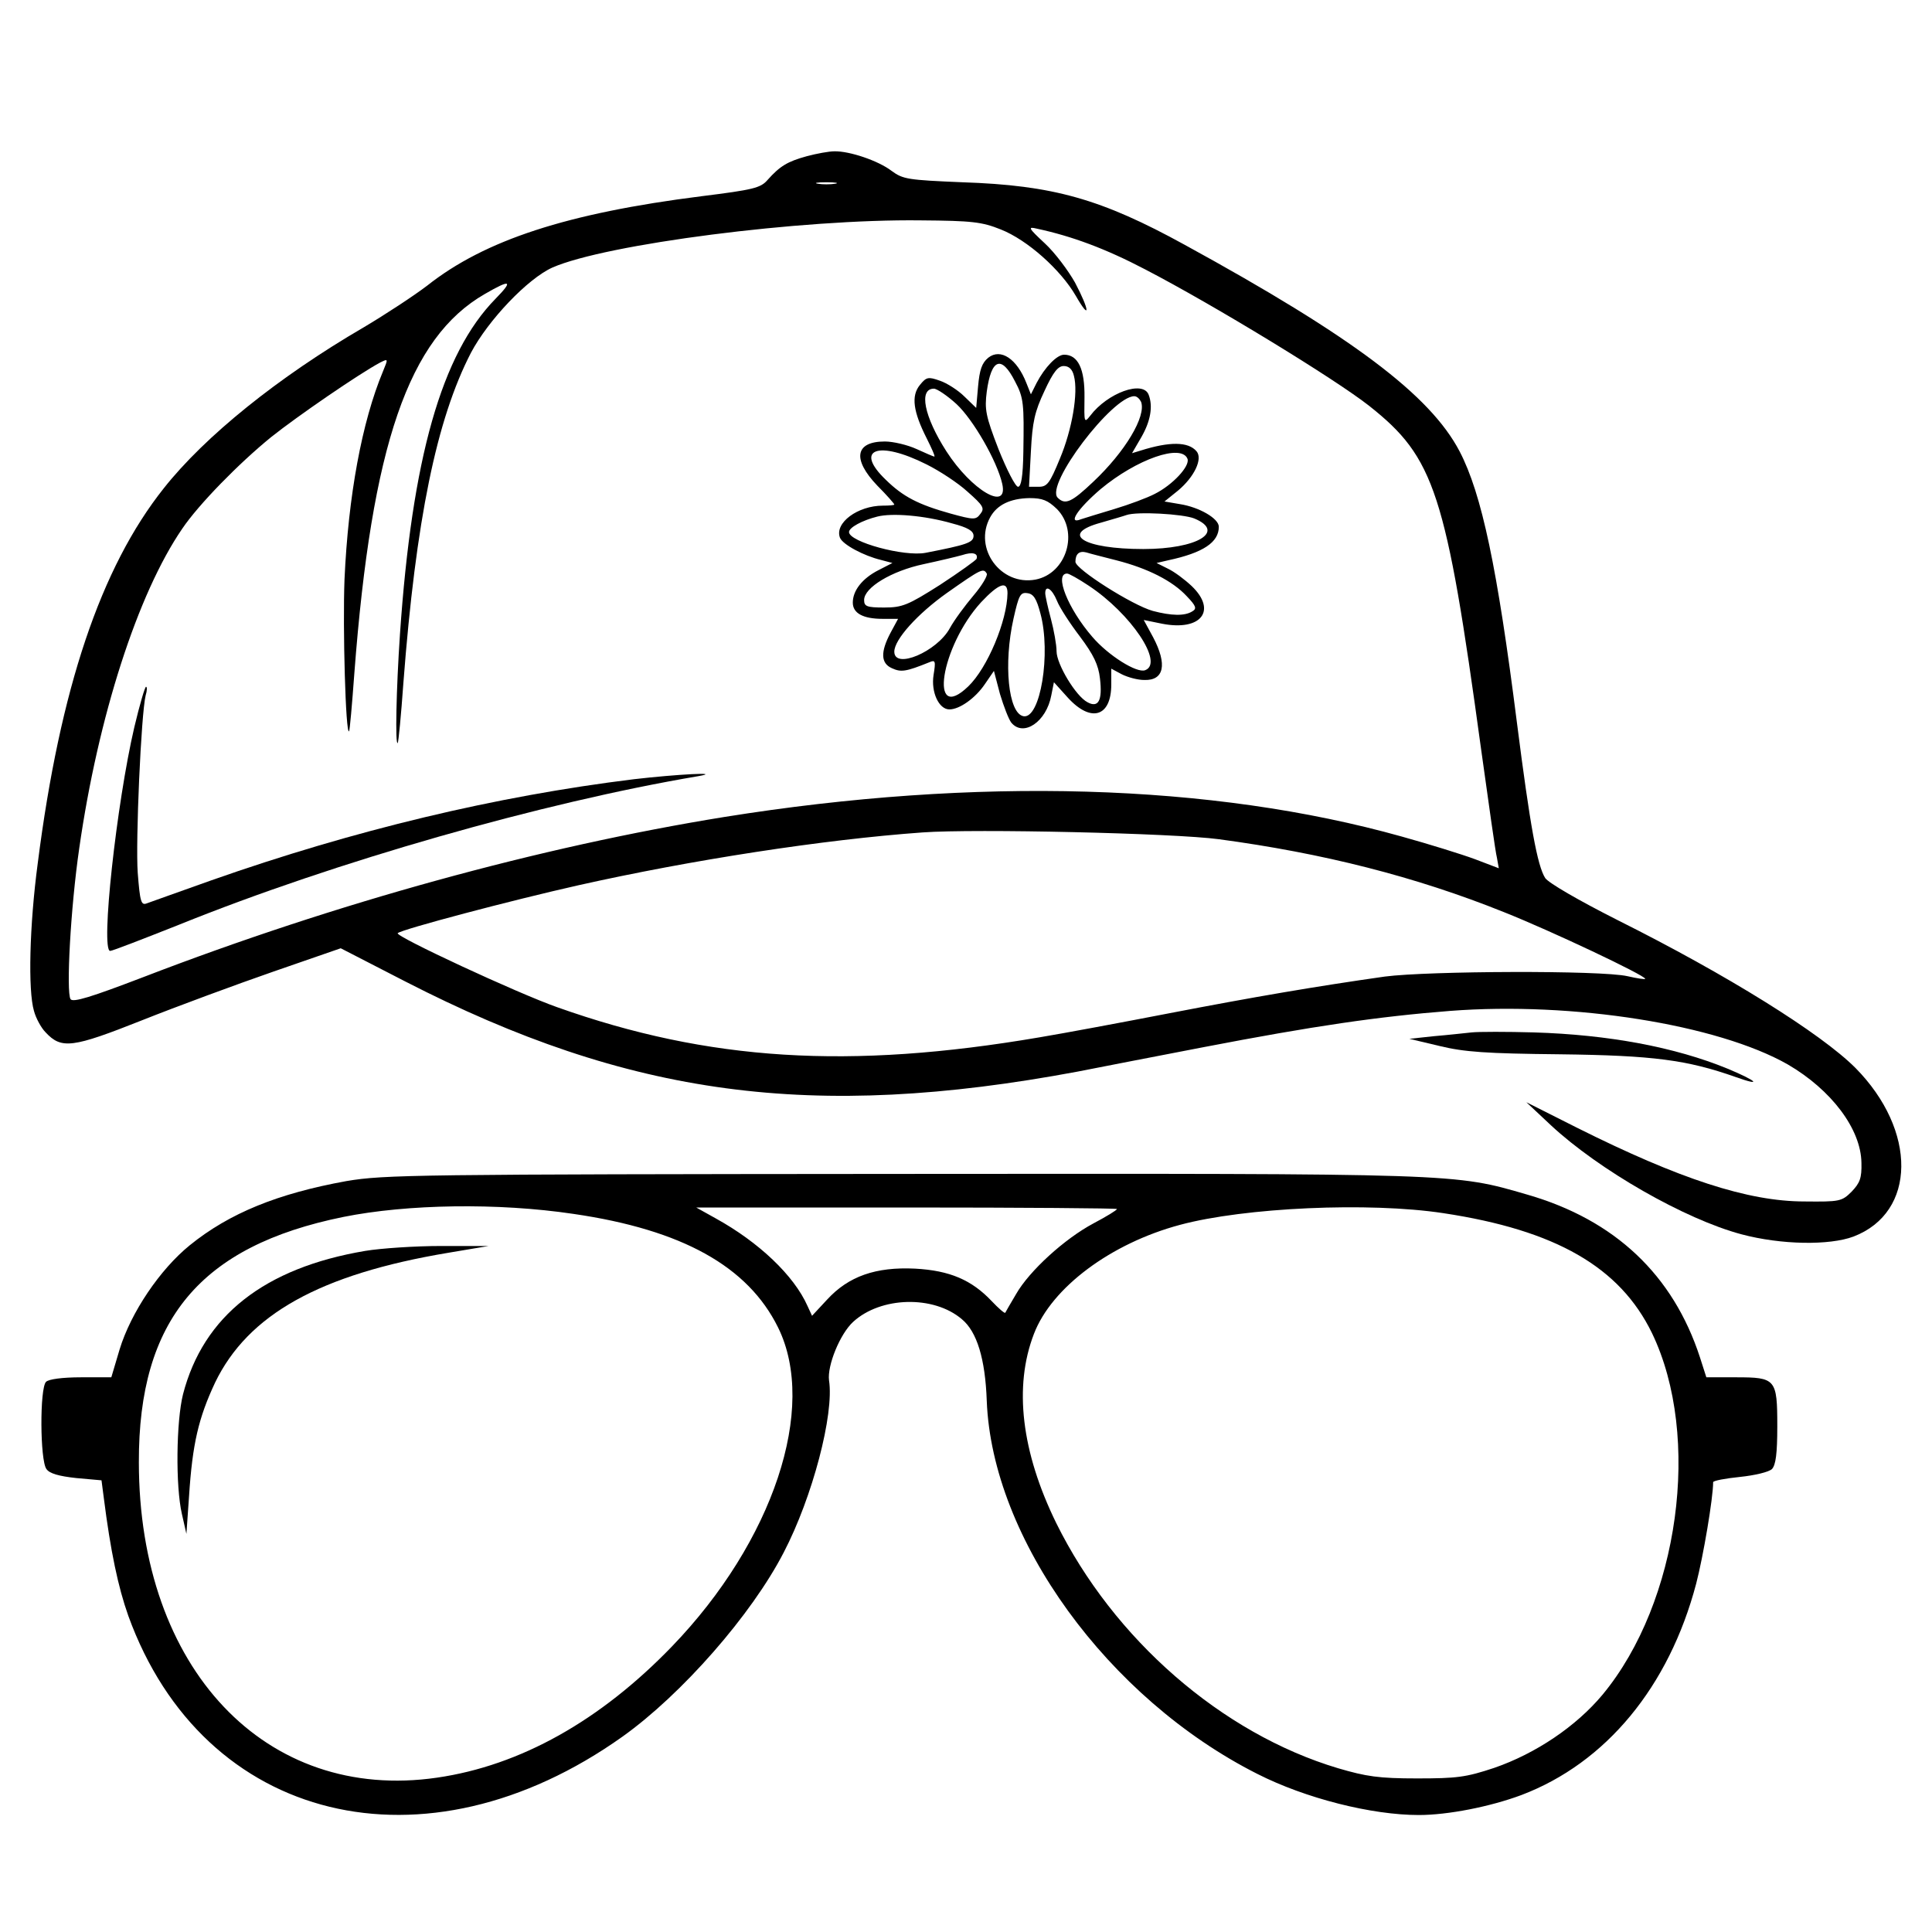 
<svg version="1.0" xmlns="http://www.w3.org/2000/svg"
 width="1024pt" height="1024pt" viewBox="0 0 1024 1024"
 preserveAspectRatio="xMidYMid meet">

<g transform="translate(-550,1550) scale(0.2,-0.2)"
fill="#000000" stroke="none">
<path d="M4888 7336 c-51 -14 -71 -26 -104 -63 -18 -21 -38 -26 -175 -43 -356
-45 -574 -116 -727 -237 -34 -26 -110 -76 -169 -111 -225 -131 -420 -288 -529
-426 -167 -210 -275 -531 -334 -994 -22 -165 -26 -337 -10 -391 5 -19 19 -45
31 -57 42 -45 71 -41 255 32 93 37 250 95 348 129 l179 62 171 -88 c594 -305
1079 -370 1781 -239 55 11 206 40 335 65 291 56 462 81 653 96 325 25 709 -36
895 -142 115 -67 194 -171 195 -261 1 -40 -4 -53 -26 -76 -26 -26 -32 -27
-125 -26 -150 0 -332 60 -602 195 l-135 68 65 -61 c128 -119 355 -249 505
-289 105 -28 233 -30 297 -6 167 64 169 281 5 447 -92 92 -341 247 -629 391
-105 53 -184 99 -193 112 -21 33 -40 138 -75 412 -52 410 -93 606 -152 719
-78 149 -284 304 -728 547 -222 122 -349 158 -590 166 -144 6 -157 8 -187 30
-35 27 -112 53 -152 52 -14 0 -47 -6 -73 -13z m75 -73 c-13 -2 -33 -2 -45 0
-13 2 -3 4 22 4 25 0 35 -2 23 -4z m439 -121 c71 -28 159 -107 199 -176 39
-68 37 -39 -2 35 -18 32 -53 79 -80 104 -44 41 -46 45 -21 39 93 -20 182 -53
287 -108 183 -95 504 -291 594 -362 173 -137 203 -229 296 -909 20 -143 38
-273 42 -288 l5 -28 -63 24 c-35 13 -122 40 -194 60 -503 141 -1127 159 -1795
52 -489 -79 -1030 -228 -1539 -424 -141 -54 -187 -68 -194 -59 -12 19 0 242
23 400 50 349 155 675 273 847 44 65 151 174 236 243 69 55 232 167 288 197
22 11 22 11 8 -23 -56 -134 -92 -330 -102 -551 -5 -129 3 -412 12 -403 2 2 8
71 14 153 46 606 144 890 346 1006 69 40 76 36 28 -13 -143 -146 -221 -422
-253 -888 -10 -147 -13 -297 -6 -289 2 2 9 74 15 159 33 432 88 699 179 875
46 87 151 197 216 226 141 62 659 129 976 125 136 -1 162 -4 212 -24z m578
-1616 c276 -37 521 -99 755 -193 126 -50 375 -168 375 -177 0 -2 -21 1 -47 7
-70 16 -528 14 -643 -1 -183 -26 -347 -54 -570 -97 -124 -24 -279 -53 -345
-64 -504 -86 -877 -63 -1279 80 -105 37 -430 188 -422 196 10 10 301 87 479
127 299 67 648 121 912 140 138 10 666 -2 785 -18z"/>
<path d="M5369 6802 c-17 -14 -23 -32 -27 -76 l-5 -57 -31 30 c-17 17 -47 36
-65 42 -31 11 -36 10 -53 -11 -24 -29 -18 -71 18 -142 13 -26 23 -48 20 -48
-2 0 -23 9 -47 20 -24 11 -62 20 -84 20 -79 0 -87 -47 -20 -117 25 -25 45 -48
45 -50 0 -2 -14 -3 -30 -3 -67 0 -129 -46 -114 -85 7 -18 63 -48 109 -59 l30
-8 -37 -19 c-43 -22 -68 -54 -68 -86 0 -28 27 -43 79 -43 l41 0 -20 -37 c-27
-51 -26 -81 4 -94 24 -11 37 -9 99 16 16 7 17 3 11 -34 -7 -45 14 -91 42 -91
27 0 69 30 94 67 l24 35 16 -61 c10 -33 23 -67 30 -76 32 -39 93 2 106 72 l7
35 37 -41 c61 -67 115 -51 115 35 l0 42 28 -15 c16 -8 42 -15 59 -15 53 -2 62
41 24 113 l-25 46 49 -10 c103 -20 146 35 78 100 -18 17 -46 38 -63 46 l-30
15 30 7 c94 20 135 48 135 89 0 22 -52 52 -103 60 l-41 7 36 29 c43 36 66 84
49 104 -22 26 -72 26 -148 2 l-23 -7 25 43 c24 42 31 81 19 112 -15 39 -109 5
-155 -56 -16 -20 -16 -18 -15 49 1 75 -17 113 -54 113 -19 0 -51 -33 -73 -75
l-15 -30 -12 30 c-25 64 -68 93 -101 67z m71 -63 c23 -43 24 -59 22 -186 -1
-67 -6 -93 -14 -93 -7 0 -30 45 -52 100 -34 88 -37 105 -31 152 12 88 39 98
75 27z m156 15 c12 -45 -5 -143 -37 -219 -27 -66 -34 -75 -56 -75 l-26 0 5 94
c4 78 10 105 36 160 23 50 36 66 51 66 14 0 23 -9 27 -26z m-311 -75 c44 -41
107 -150 121 -211 17 -75 -81 -18 -148 86 -59 92 -74 166 -33 166 8 0 36 -19
60 -41z m489 6 c14 -38 -42 -132 -127 -212 -57 -54 -74 -62 -94 -42 -34 34
145 269 203 269 7 0 14 -7 18 -15z m-568 -166 c34 -17 83 -49 108 -72 42 -37
46 -44 34 -59 -12 -16 -17 -16 -79 1 -86 24 -126 45 -171 89 -86 82 -21 106
108 41z m691 15 c7 -19 -39 -69 -87 -93 -19 -10 -67 -28 -107 -40 -40 -12 -79
-24 -88 -27 -37 -15 -10 27 52 80 95 79 214 121 230 80z m-346 -133 c59 -60
26 -171 -57 -187 -92 -17 -165 83 -120 165 18 33 53 50 104 51 35 0 49 -6 73
-29z m-278 -38 c42 -11 57 -20 57 -33 0 -18 -19 -24 -127 -45 -57 -11 -203 29
-203 55 0 12 35 31 75 41 39 10 125 3 198 -18z m642 13 c84 -35 8 -81 -135
-81 -160 0 -223 40 -112 70 31 9 62 18 67 20 28 10 150 3 180 -9z m-577 -107
c-2 -4 -45 -35 -97 -69 -85 -54 -100 -60 -148 -60 -46 0 -53 3 -53 20 0 33 73
77 158 95 42 9 88 20 102 24 27 9 43 5 38 -10z m371 -4 c82 -21 148 -54 186
-95 25 -26 27 -33 15 -40 -20 -13 -56 -12 -105 1 -54 15 -204 110 -205 130 0
21 10 30 29 25 9 -3 45 -12 80 -21z m-344 -35 c3 -5 -12 -31 -35 -58 -22 -26
-51 -65 -63 -87 -34 -62 -147 -110 -147 -62 0 32 61 100 140 156 91 64 96 66
105 51z m270 -32 c112 -74 200 -205 150 -224 -22 -9 -98 39 -140 88 -65 75
-102 168 -67 168 5 0 30 -14 57 -32z m-215 -20 c-1 -73 -53 -198 -104 -247
-106 -102 -73 106 34 223 47 50 70 58 70 24z m131 -20 c7 -18 35 -61 61 -95
36 -48 49 -75 53 -111 7 -58 -4 -79 -33 -63 -31 16 -82 101 -82 135 0 17 -7
56 -15 86 -8 30 -15 61 -15 68 0 23 18 12 31 -20z m-44 -33 c29 -106 0 -282
-45 -273 -40 8 -53 139 -26 259 14 62 18 70 37 67 16 -2 24 -15 34 -53z"/>
<path d="M3106 5823 c-47 -201 -90 -593 -64 -593 6 0 88 32 184 70 411 166
960 323 1374 393 69 12 -58 5 -170 -8 -366 -45 -742 -135 -1120 -268 -85 -30
-162 -58 -171 -61 -15 -6 -18 4 -24 81 -6 83 9 421 21 470 4 13 4 23 1 23 -3
0 -17 -48 -31 -107z"/>
<path d="M6650 5014 c-19 -2 -64 -7 -100 -10 l-65 -7 80 -19 c66 -16 123 -20
320 -22 247 -3 336 -15 464 -60 73 -26 58 -11 -21 22 -139 57 -315 90 -513 96
-71 2 -146 2 -165 0z"/>
<path d="M3668 4620 c-182 -33 -310 -85 -415 -170 -79 -64 -156 -178 -186
-276 l-22 -74 -80 0 c-50 0 -86 -5 -93 -12 -17 -17 -16 -208 1 -231 8 -12 33
-19 79 -24 l67 -6 6 -46 c18 -142 38 -237 65 -313 199 -550 786 -693 1310
-320 157 112 342 323 427 488 76 146 134 366 120 456 -5 39 29 123 64 155 73
67 213 71 288 7 40 -33 62 -105 66 -216 14 -366 321 -789 717 -989 128 -65
303 -109 428 -109 77 0 189 22 272 53 224 85 391 287 463 560 19 73 45 227 45
269 0 4 32 10 71 14 39 4 77 13 85 21 10 11 14 41 14 113 0 126 -4 130 -110
130 l-78 0 -17 53 c-71 218 -225 364 -457 431 -196 57 -176 56 -1659 55 -1288
-1 -1370 -2 -1471 -19z m602 -87 c288 -42 462 -139 542 -301 105 -213 -13
-567 -281 -845 -190 -197 -402 -316 -623 -348 -454 -66 -790 289 -790 836 -1
377 163 573 542 650 169 34 409 38 610 8z m1440 13 c0 -3 -28 -20 -62 -38 -77
-41 -170 -126 -205 -187 -15 -25 -28 -48 -29 -50 -2 -2 -18 12 -36 31 -53 56
-111 81 -203 86 -104 5 -176 -20 -233 -82 l-40 -43 -12 26 c-36 81 -129 169
-243 232 l-52 29 558 0 c306 0 557 -2 557 -4z m865 -11 c298 -45 468 -143 553
-318 132 -274 72 -713 -131 -958 -70 -84 -177 -156 -287 -194 -75 -25 -99 -28
-205 -28 -101 0 -134 5 -209 27 -308 92 -595 342 -747 650 -92 188 -113 361
-59 501 47 123 204 240 387 289 171 46 501 61 698 31z"/>
<path d="M3718 4435 c-267 -45 -429 -172 -483 -380 -18 -72 -20 -243 -3 -317
l12 -53 7 100 c9 139 25 207 69 301 87 180 277 287 618 344 l107 18 -125 0
c-69 0 -160 -6 -202 -13z"/>
</g>
</svg>

